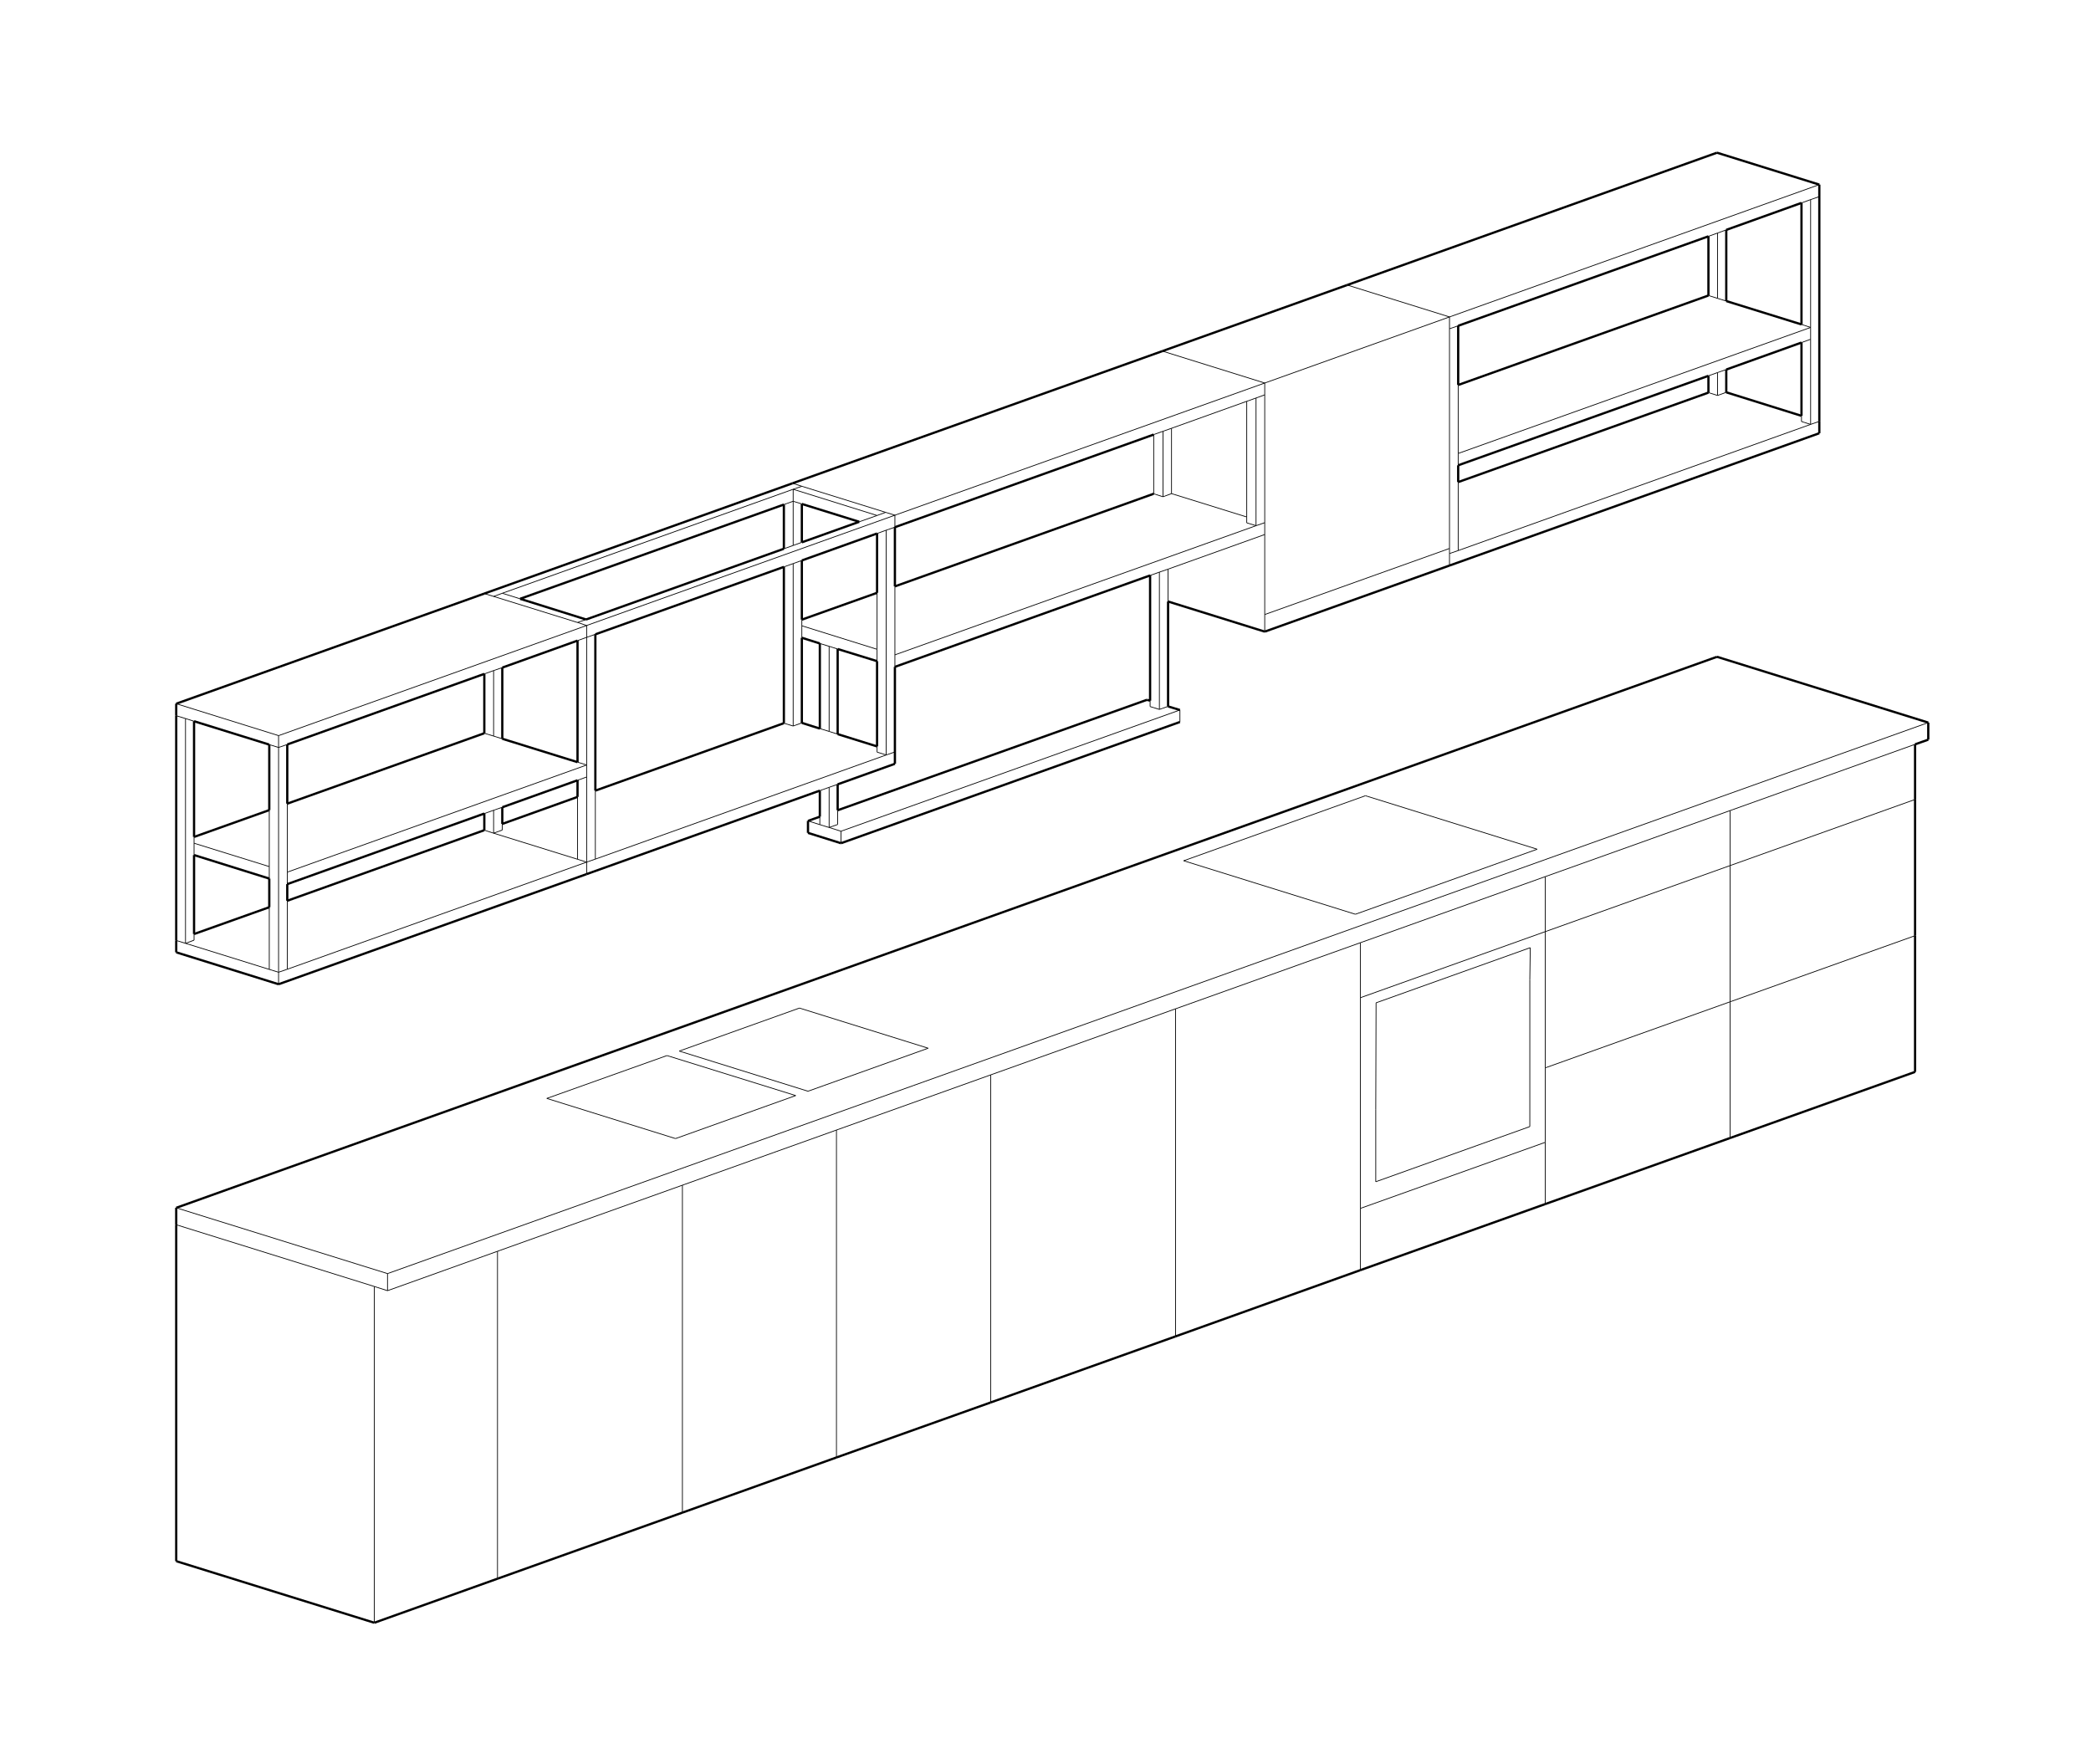 <?xml version="1.0" encoding="UTF-8"?>
<svg id="Capa_1" data-name="Capa 1" xmlns="http://www.w3.org/2000/svg" viewBox="0 0 139.54 117.72">
  <defs>
    <style>
      .cls-1 {
        stroke-width: .15px;
      }

      .cls-1, .cls-2 {
        fill: none;
        stroke: #000;
        stroke-miterlimit: 10;
      }

      .cls-2 {
        stroke-width: .05px;
      }
    </style>
  </defs>
  <line class="cls-2" x1="24.98" y1="85.85" x2="11.76" y2="81.73"/>
  <line class="cls-2" x1="24.98" y1="108.29" x2="24.98" y2="85.85"/>
  <line class="cls-2" x1="33.2" y1="105.35" x2="33.2" y2="83.5"/>
  <line class="cls-2" x1="115.46" y1="54.09" x2="115.46" y2="57.76"/>
  <line class="cls-2" x1="103.12" y1="62.17" x2="115.46" y2="57.76"/>
  <line class="cls-2" x1="115.46" y1="57.76" x2="115.46" y2="66.85"/>
  <line class="cls-2" x1="115.46" y1="66.85" x2="115.46" y2="75.94"/>
  <line class="cls-2" x1="78.45" y1="89.18" x2="78.45" y2="67.32"/>
  <line class="cls-2" x1="66.11" y1="93.59" x2="66.11" y2="71.73"/>
  <line class="cls-2" x1="45.54" y1="100.94" x2="45.54" y2="79.09"/>
  <line class="cls-2" x1="103.12" y1="71.26" x2="115.46" y2="66.85"/>
  <line class="cls-2" x1="91.81" y1="78.86" x2="102.09" y2="75.18"/>
  <line class="cls-2" x1="103.12" y1="80.35" x2="103.12" y2="76.23"/>
  <line class="cls-2" x1="103.12" y1="76.23" x2="90.78" y2="80.64"/>
  <line class="cls-2" x1="90.78" y1="84.76" x2="90.78" y2="80.64"/>
  <line class="cls-2" x1="103.12" y1="80.35" x2="90.78" y2="84.76"/>
  <line class="cls-2" x1="102.12" y1="63.24" x2="91.83" y2="66.92"/>
  <line class="cls-2" x1="91.81" y1="74.03" x2="91.81" y2="78.86"/>
  <line class="cls-2" x1="91.83" y1="66.92" x2="91.81" y2="74.03"/>
  <line class="cls-2" x1="103.12" y1="62.17" x2="90.78" y2="66.58"/>
  <line class="cls-2" x1="102.09" y1="65.38" x2="102.12" y2="63.24"/>
  <line class="cls-2" x1="90.78" y1="66.58" x2="90.78" y2="62.91"/>
  <line class="cls-2" x1="115.46" y1="57.76" x2="127.8" y2="53.35"/>
  <line class="cls-2" x1="115.46" y1="66.85" x2="127.8" y2="62.44"/>
  <line class="cls-2" x1="55.82" y1="97.26" x2="55.82" y2="75.41"/>
  <line class="cls-2" x1="84.4" y1="25.56" x2="77.57" y2="23.43"/>
  <line class="cls-2" x1="96.73" y1="21.15" x2="84.4" y2="25.56"/>
  <line class="cls-2" x1="89.9" y1="19.02" x2="96.73" y2="21.15"/>
  <line class="cls-2" x1="96.73" y1="36.6" x2="84.4" y2="41.01"/>
  <line class="cls-2" x1="84.4" y1="41.01" x2="84.4" y2="42.15"/>
  <line class="cls-2" x1="25.86" y1="86.13" x2="25.86" y2="84.99"/>
  <line class="cls-2" x1="128.68" y1="48.22" x2="25.86" y2="84.99"/>
  <line class="cls-2" x1="25.86" y1="84.99" x2="11.76" y2="80.6"/>
  <line class="cls-2" x1="91.12" y1="53.1" x2="102.58" y2="56.67"/>
  <line class="cls-2" x1="102.58" y1="56.67" x2="90.45" y2="61.01"/>
  <line class="cls-2" x1="90.45" y1="61.01" x2="78.99" y2="57.44"/>
  <line class="cls-2" x1="78.99" y1="57.44" x2="91.12" y2="53.1"/>
  <line class="cls-2" x1="96.73" y1="37.74" x2="96.73" y2="36.94"/>
  <line class="cls-2" x1="39.15" y1="58.33" x2="39.15" y2="57.53"/>
  <line class="cls-2" x1="18.59" y1="65.68" x2="18.59" y2="64.88"/>
  <line class="cls-2" x1="39.15" y1="42.53" x2="39.15" y2="41.74"/>
  <line class="cls-2" x1="18.59" y1="49.09" x2="39.15" y2="41.74"/>
  <line class="cls-2" x1="18.59" y1="49.88" x2="18.59" y2="49.09"/>
  <line class="cls-2" x1="11.76" y1="46.96" x2="18.59" y2="49.09"/>
  <line class="cls-2" x1="84.4" y1="35.67" x2="84.4" y2="34.88"/>
  <line class="cls-2" x1="59.72" y1="44.5" x2="59.72" y2="43.7"/>
  <line class="cls-2" x1="53.51" y1="41.76" x2="58.53" y2="43.33"/>
  <line class="cls-2" x1="83.2" y1="34.5" x2="78.18" y2="32.94"/>
  <line class="cls-2" x1="52.93" y1="48.45" x2="53.51" y2="48.24"/>
  <line class="cls-2" x1="52.93" y1="33.45" x2="52.93" y2="36.4"/>
  <line class="cls-2" x1="52.93" y1="37.61" x2="52.93" y2="48.45"/>
  <line class="cls-2" x1="52.93" y1="48.45" x2="52.31" y2="48.26"/>
  <line class="cls-2" x1="120.83" y1="22.64" x2="120.83" y2="21.85"/>
  <line class="cls-2" x1="97.31" y1="30.26" x2="120.83" y2="21.85"/>
  <line class="cls-2" x1="97.31" y1="31.05" x2="97.31" y2="30.26"/>
  <line class="cls-2" x1="39.15" y1="57.53" x2="39.73" y2="57.33"/>
  <line class="cls-2" x1="39.73" y1="42.33" x2="39.15" y2="42.53"/>
  <line class="cls-2" x1="39.15" y1="57.53" x2="38.54" y2="57.34"/>
  <line class="cls-2" x1="12.38" y1="47.95" x2="12.38" y2="62.95"/>
  <line class="cls-2" x1="12.38" y1="47.95" x2="11.76" y2="47.76"/>
  <line class="cls-2" x1="12.38" y1="62.95" x2="11.76" y2="62.76"/>
  <line class="cls-2" x1="12.38" y1="62.95" x2="12.95" y2="62.74"/>
  <line class="cls-2" x1="84.4" y1="26.35" x2="84.4" y2="25.56"/>
  <line class="cls-2" x1="59.72" y1="34.38" x2="84.4" y2="25.56"/>
  <line class="cls-2" x1="59.72" y1="35.18" x2="59.72" y2="34.38"/>
  <line class="cls-2" x1="32.94" y1="55.6" x2="33.52" y2="55.39"/>
  <line class="cls-2" x1="32.94" y1="44.75" x2="32.94" y2="49.12"/>
  <line class="cls-2" x1="32.94" y1="54.07" x2="32.94" y2="55.6"/>
  <line class="cls-2" x1="32.94" y1="55.6" x2="32.32" y2="55.4"/>
  <line class="cls-2" x1="59.14" y1="50.38" x2="59.72" y2="50.18"/>
  <line class="cls-2" x1="59.72" y1="35.18" x2="59.14" y2="35.38"/>
  <line class="cls-2" x1="59.14" y1="35.38" x2="59.14" y2="50.38"/>
  <line class="cls-2" x1="59.14" y1="50.38" x2="58.53" y2="50.19"/>
  <line class="cls-2" x1="77.61" y1="33.15" x2="78.18" y2="32.94"/>
  <line class="cls-2" x1="78.18" y1="32.94" x2="78.18" y2="28.58"/>
  <line class="cls-2" x1="77.61" y1="28.78" x2="77.61" y2="33.15"/>
  <line class="cls-2" x1="76.99" y1="29" x2="76.99" y2="32.95"/>
  <line class="cls-2" x1="77.61" y1="33.15" x2="76.99" y2="32.95"/>
  <line class="cls-2" x1="96.73" y1="36.94" x2="97.31" y2="36.74"/>
  <line class="cls-2" x1="97.31" y1="21.74" x2="96.73" y2="21.94"/>
  <line class="cls-2" x1="96.73" y1="21.15" x2="121.41" y2="12.32"/>
  <line class="cls-2" x1="96.73" y1="21.94" x2="96.73" y2="21.15"/>
  <line class="cls-2" x1="39.15" y1="51.85" x2="39.15" y2="51.05"/>
  <line class="cls-2" x1="19.17" y1="58.2" x2="39.15" y2="51.05"/>
  <line class="cls-2" x1="19.17" y1="59" x2="19.17" y2="58.2"/>
  <line class="cls-2" x1="12.95" y1="56.27" x2="17.97" y2="57.83"/>
  <line class="cls-2" x1="83.82" y1="35.08" x2="84.4" y2="34.88"/>
  <line class="cls-2" x1="84.4" y1="34.88" x2="84.4" y2="26.35"/>
  <line class="cls-2" x1="84.4" y1="26.35" x2="83.82" y2="26.56"/>
  <line class="cls-2" x1="83.82" y1="26.56" x2="83.82" y2="35.08"/>
  <line class="cls-2" x1="83.82" y1="35.08" x2="83.2" y2="34.89"/>
  <line class="cls-2" x1="120.83" y1="28.32" x2="121.41" y2="28.12"/>
  <line class="cls-2" x1="120.83" y1="28.32" x2="120.22" y2="28.13"/>
  <line class="cls-2" x1="121.41" y1="13.12" x2="120.83" y2="13.32"/>
  <line class="cls-2" x1="114.62" y1="26.39" x2="115.2" y2="26.18"/>
  <line class="cls-2" x1="114.62" y1="26.39" x2="114.01" y2="26.2"/>
  <line class="cls-2" x1="114.62" y1="15.55" x2="114.62" y2="19.91"/>
  <line class="cls-2" x1="114.62" y1="24.86" x2="114.62" y2="26.39"/>
  <line class="cls-2" x1="55.33" y1="55.22" x2="55.9" y2="55.02"/>
  <line class="cls-2" x1="55.33" y1="43.13" x2="55.33" y2="48.81"/>
  <line class="cls-2" x1="55.33" y1="52.54" x2="55.33" y2="55.22"/>
  <line class="cls-2" x1="55.33" y1="55.22" x2="54.71" y2="55.03"/>
  <line class="cls-2" x1="56.12" y1="56.27" x2="56.12" y2="55.47"/>
  <line class="cls-2" x1="56.12" y1="55.47" x2="78.74" y2="47.38"/>
  <line class="cls-2" x1="78.74" y1="48.18" x2="78.74" y2="47.38"/>
  <line class="cls-2" x1="18.59" y1="64.88" x2="19.17" y2="64.68"/>
  <line class="cls-2" x1="18.59" y1="64.88" x2="17.97" y2="64.69"/>
  <line class="cls-2" x1="18.59" y1="49.88" x2="18.59" y2="64.88"/>
  <line class="cls-2" x1="19.17" y1="49.68" x2="18.59" y2="49.88"/>
  <line class="cls-2" x1="18.59" y1="49.88" x2="17.97" y2="49.69"/>
  <line class="cls-2" x1="77.37" y1="47.34" x2="77.95" y2="47.14"/>
  <line class="cls-2" x1="77.37" y1="38.18" x2="77.37" y2="47.34"/>
  <line class="cls-2" x1="77.37" y1="47.34" x2="76.75" y2="47.15"/>
  <line class="cls-2" x1="38.54" y1="41.54" x2="39.11" y2="41.34"/>
  <line class="cls-2" x1="33.52" y1="39.59" x2="32.94" y2="39.8"/>
  <line class="cls-2" x1="32.94" y1="39.8" x2="38.54" y2="41.54"/>
  <line class="cls-2" x1="58.53" y1="34.4" x2="59.1" y2="34.19"/>
  <line class="cls-2" x1="59.1" y1="34.19" x2="53.51" y2="32.45"/>
  <line class="cls-2" x1="53.51" y1="32.45" x2="52.93" y2="32.65"/>
  <line class="cls-2" x1="52.93" y1="32.65" x2="58.53" y2="34.4"/>
  <line class="cls-2" x1="52.93" y1="32.65" x2="52.93" y2="33.45"/>
  <line class="cls-2" x1="39.15" y1="41.74" x2="38.54" y2="41.54"/>
  <line class="cls-2" x1="39.15" y1="41.74" x2="59.72" y2="34.38"/>
  <line class="cls-2" x1="59.72" y1="34.38" x2="59.1" y2="34.19"/>
  <line class="cls-2" x1="32.94" y1="39.8" x2="32.32" y2="39.61"/>
  <line class="cls-2" x1="53.51" y1="32.45" x2="52.89" y2="32.25"/>
  <line class="cls-2" x1="96.73" y1="21.94" x2="96.73" y2="36.6"/>
  <line class="cls-2" x1="84.4" y1="35.67" x2="84.4" y2="41.01"/>
  <line class="cls-2" x1="96.73" y1="36.6" x2="96.73" y2="36.94"/>
  <line class="cls-2" x1="33.2" y1="83.5" x2="25.86" y2="86.13"/>
  <line class="cls-2" x1="25.86" y1="86.13" x2="24.98" y2="85.85"/>
  <line class="cls-2" x1="19.17" y1="64.68" x2="39.15" y2="57.53"/>
  <line class="cls-2" x1="59.72" y1="43.7" x2="83.82" y2="35.08"/>
  <line class="cls-2" x1="114.62" y1="19.91" x2="114.01" y2="19.72"/>
  <line class="cls-2" x1="39.73" y1="57.33" x2="39.73" y2="52.76"/>
  <line class="cls-2" x1="39.15" y1="51.85" x2="39.15" y2="57.53"/>
  <line class="cls-2" x1="38.54" y1="53.18" x2="38.54" y2="57.34"/>
  <line class="cls-2" x1="12.95" y1="62.74" x2="12.95" y2="62.33"/>
  <line class="cls-2" x1="33.52" y1="55.39" x2="33.52" y2="54.98"/>
  <line class="cls-2" x1="58.53" y1="49.81" x2="58.53" y2="50.19"/>
  <line class="cls-2" x1="97.31" y1="36.74" x2="97.31" y2="32.17"/>
  <line class="cls-2" x1="39.15" y1="51.05" x2="38.54" y2="50.86"/>
  <line class="cls-2" x1="83.2" y1="26.78" x2="83.2" y2="34.5"/>
  <line class="cls-2" x1="83.2" y1="34.5" x2="83.2" y2="34.89"/>
  <line class="cls-2" x1="120.83" y1="22.64" x2="120.83" y2="28.32"/>
  <line class="cls-2" x1="120.22" y1="27.75" x2="120.22" y2="28.13"/>
  <line class="cls-2" x1="55.9" y1="55.02" x2="55.9" y2="54.07"/>
  <line class="cls-2" x1="54.71" y1="54.5" x2="54.71" y2="55.03"/>
  <line class="cls-2" x1="55.33" y1="55.22" x2="56.12" y2="55.47"/>
  <line class="cls-2" x1="17.97" y1="60.54" x2="17.97" y2="64.69"/>
  <line class="cls-2" x1="19.17" y1="64.68" x2="19.17" y2="60.11"/>
  <line class="cls-2" x1="77.95" y1="40.14" x2="77.95" y2="37.98"/>
  <line class="cls-2" x1="76.75" y1="46.76" x2="76.75" y2="47.15"/>
  <line class="cls-2" x1="34.71" y1="39.96" x2="33.52" y2="39.59"/>
  <line class="cls-2" x1="52.93" y1="33.45" x2="53.51" y2="33.63"/>
  <line class="cls-2" x1="52.93" y1="33.45" x2="52.31" y2="33.67"/>
  <line class="cls-2" x1="45.54" y1="79.09" x2="33.2" y2="83.5"/>
  <line class="cls-2" x1="97.31" y1="36.74" x2="120.83" y2="28.32"/>
  <line class="cls-2" x1="12.38" y1="62.95" x2="17.97" y2="64.69"/>
  <line class="cls-2" x1="38.54" y1="57.34" x2="32.94" y2="55.6"/>
  <line class="cls-2" x1="38.54" y1="42.75" x2="39.15" y2="42.53"/>
  <line class="cls-2" x1="12.38" y1="47.95" x2="12.95" y2="48.13"/>
  <line class="cls-2" x1="76.75" y1="38.4" x2="77.37" y2="38.18"/>
  <line class="cls-2" x1="77.37" y1="38.18" x2="77.95" y2="37.98"/>
  <line class="cls-2" x1="77.95" y1="37.98" x2="84.4" y2="35.67"/>
  <line class="cls-2" x1="55.33" y1="43.13" x2="55.9" y2="43.31"/>
  <line class="cls-2" x1="53.51" y1="42.56" x2="53.51" y2="41.76"/>
  <line class="cls-2" x1="114.01" y1="25.08" x2="114.62" y2="24.86"/>
  <line class="cls-2" x1="115.2" y1="20.09" x2="114.62" y2="19.91"/>
  <line class="cls-2" x1="39.15" y1="42.53" x2="39.15" y2="51.05"/>
  <line class="cls-2" x1="76.99" y1="29" x2="77.61" y2="28.78"/>
  <line class="cls-2" x1="120.83" y1="13.32" x2="120.83" y2="21.85"/>
  <line class="cls-2" x1="53.92" y1="54.78" x2="54.71" y2="55.03"/>
  <line class="cls-2" x1="55.33" y1="52.54" x2="55.9" y2="52.34"/>
  <line class="cls-2" x1="39.73" y1="57.33" x2="59.14" y2="50.38"/>
  <line class="cls-2" x1="55.9" y1="48.99" x2="55.33" y2="48.81"/>
  <line class="cls-2" x1="33.52" y1="39.59" x2="52.93" y2="32.65"/>
  <line class="cls-2" x1="55.82" y1="75.41" x2="45.54" y2="79.09"/>
  <line class="cls-2" x1="54.71" y1="42.94" x2="55.33" y2="43.13"/>
  <line class="cls-2" x1="53.51" y1="41.76" x2="53.51" y2="41.35"/>
  <line class="cls-2" x1="114.62" y1="24.86" x2="115.2" y2="24.66"/>
  <line class="cls-2" x1="120.83" y1="21.85" x2="120.22" y2="21.65"/>
  <line class="cls-2" x1="12.95" y1="56.27" x2="12.95" y2="55.85"/>
  <line class="cls-2" x1="77.61" y1="28.78" x2="78.18" y2="28.58"/>
  <line class="cls-2" x1="59.72" y1="43.7" x2="59.72" y2="39.13"/>
  <line class="cls-2" x1="58.53" y1="39.56" x2="58.53" y2="43.33"/>
  <line class="cls-2" x1="58.53" y1="43.33" x2="58.53" y2="44.12"/>
  <line class="cls-2" x1="114.01" y1="15.77" x2="114.62" y2="15.55"/>
  <line class="cls-2" x1="32.32" y1="54.29" x2="32.94" y2="54.07"/>
  <line class="cls-2" x1="32.94" y1="54.07" x2="33.52" y2="53.87"/>
  <line class="cls-2" x1="38.54" y1="52.07" x2="39.15" y2="51.85"/>
  <line class="cls-2" x1="33.52" y1="49.3" x2="32.94" y2="49.12"/>
  <line class="cls-2" x1="32.94" y1="49.12" x2="32.32" y2="48.93"/>
  <line class="cls-2" x1="17.97" y1="54.06" x2="17.97" y2="57.83"/>
  <line class="cls-2" x1="54.71" y1="52.76" x2="55.33" y2="52.54"/>
  <line class="cls-2" x1="55.33" y1="48.81" x2="54.71" y2="48.62"/>
  <line class="cls-2" x1="52.31" y1="36.62" x2="52.93" y2="36.4"/>
  <line class="cls-2" x1="52.93" y1="36.4" x2="53.51" y2="36.19"/>
  <line class="cls-2" x1="66.11" y1="71.73" x2="55.82" y2="75.41"/>
  <line class="cls-2" x1="32.32" y1="44.97" x2="32.94" y2="44.75"/>
  <line class="cls-2" x1="32.94" y1="44.75" x2="33.52" y2="44.55"/>
  <line class="cls-2" x1="120.22" y1="22.86" x2="120.83" y2="22.64"/>
  <line class="cls-2" x1="12.95" y1="57.06" x2="12.95" y2="56.27"/>
  <line class="cls-2" x1="97.31" y1="30.26" x2="97.31" y2="25.69"/>
  <line class="cls-2" x1="114.62" y1="15.55" x2="115.2" y2="15.34"/>
  <line class="cls-2" x1="17.97" y1="57.83" x2="17.97" y2="58.63"/>
  <line class="cls-2" x1="19.17" y1="58.2" x2="19.17" y2="53.63"/>
  <line class="cls-2" x1="53.51" y1="37.4" x2="52.93" y2="37.61"/>
  <line class="cls-2" x1="52.93" y1="37.61" x2="52.31" y2="37.83"/>
  <line class="cls-2" x1="78.18" y1="28.58" x2="83.2" y2="26.78"/>
  <line class="cls-2" x1="83.2" y1="26.78" x2="83.82" y2="26.56"/>
  <line class="cls-2" x1="57.34" y1="34.82" x2="58.53" y2="34.4"/>
  <line class="cls-2" x1="59.14" y1="35.38" x2="58.53" y2="35.6"/>
  <line class="cls-2" x1="127.8" y1="49.67" x2="115.46" y2="54.09"/>
  <line class="cls-2" x1="78.45" y1="67.32" x2="66.11" y2="71.73"/>
  <g>
    <line class="cls-1" x1="96.73" y1="37.74" x2="84.4" y2="42.15"/>
    <line class="cls-1" x1="84.4" y1="42.15" x2="77.95" y2="40.14"/>
    <line class="cls-1" x1="77.57" y1="23.43" x2="89.9" y2="19.02"/>
    <line class="cls-1" x1="96.73" y1="37.74" x2="121.41" y2="28.91"/>
    <line class="cls-1" x1="121.41" y1="28.91" x2="121.41" y2="28.12"/>
    <line class="cls-1" x1="114.01" y1="26.2" x2="97.31" y2="32.17"/>
    <line class="cls-1" x1="120.22" y1="27.75" x2="115.2" y2="26.18"/>
    <line class="cls-1" x1="18.59" y1="65.68" x2="39.15" y2="58.33"/>
    <line class="cls-1" x1="32.32" y1="55.4" x2="19.17" y2="60.11"/>
    <line class="cls-1" x1="17.97" y1="60.54" x2="12.95" y2="62.33"/>
    <line class="cls-1" x1="11.76" y1="63.55" x2="18.59" y2="65.68"/>
    <line class="cls-1" x1="11.76" y1="63.55" x2="11.76" y2="62.76"/>
    <line class="cls-1" x1="32.32" y1="39.61" x2="11.76" y2="46.96"/>
    <line class="cls-1" x1="11.76" y1="47.76" x2="11.76" y2="46.96"/>
    <line class="cls-1" x1="76.99" y1="32.95" x2="59.72" y2="39.13"/>
    <line class="cls-1" x1="58.53" y1="39.56" x2="53.51" y2="41.35"/>
    <line class="cls-1" x1="53.51" y1="36.19" x2="53.51" y2="33.63"/>
    <line class="cls-1" x1="52.31" y1="33.67" x2="52.31" y2="36.62"/>
    <line class="cls-1" x1="52.31" y1="37.83" x2="52.31" y2="48.26"/>
    <line class="cls-1" x1="114.01" y1="19.72" x2="97.31" y2="25.69"/>
    <line class="cls-1" x1="38.54" y1="42.75" x2="38.54" y2="50.86"/>
    <line class="cls-1" x1="11.76" y1="47.76" x2="11.76" y2="62.76"/>
    <line class="cls-1" x1="77.57" y1="23.43" x2="52.89" y2="32.25"/>
    <line class="cls-1" x1="33.52" y1="49.3" x2="33.52" y2="44.55"/>
    <line class="cls-1" x1="32.32" y1="44.97" x2="32.32" y2="48.93"/>
    <line class="cls-1" x1="32.32" y1="54.29" x2="32.32" y2="55.4"/>
    <line class="cls-1" x1="121.41" y1="13.12" x2="121.41" y2="12.32"/>
    <line class="cls-1" x1="114.58" y1="10.19" x2="89.9" y2="19.02"/>
    <line class="cls-1" x1="121.41" y1="12.32" x2="114.58" y2="10.19"/>
    <line class="cls-1" x1="32.32" y1="48.93" x2="19.17" y2="53.63"/>
    <line class="cls-1" x1="17.97" y1="54.06" x2="12.95" y2="55.85"/>
    <line class="cls-1" x1="12.95" y1="57.06" x2="17.97" y2="58.63"/>
    <line class="cls-1" x1="120.22" y1="13.54" x2="120.22" y2="21.65"/>
    <line class="cls-1" x1="121.41" y1="28.12" x2="121.41" y2="13.12"/>
    <line class="cls-1" x1="114.01" y1="15.77" x2="114.01" y2="19.72"/>
    <line class="cls-1" x1="114.01" y1="25.08" x2="114.01" y2="26.2"/>
    <line class="cls-1" x1="115.2" y1="26.18" x2="115.2" y2="24.66"/>
    <line class="cls-1" x1="115.2" y1="20.09" x2="115.2" y2="15.34"/>
    <line class="cls-1" x1="55.9" y1="48.99" x2="55.9" y2="43.31"/>
    <line class="cls-1" x1="54.71" y1="42.94" x2="54.71" y2="48.62"/>
    <line class="cls-1" x1="53.92" y1="55.58" x2="53.92" y2="54.78"/>
    <line class="cls-1" x1="76.54" y1="46.7" x2="55.9" y2="54.07"/>
    <line class="cls-1" x1="54.71" y1="54.5" x2="53.92" y2="54.78"/>
    <line class="cls-1" x1="78.74" y1="47.38" x2="77.95" y2="47.14"/>
    <line class="cls-1" x1="76.75" y1="46.76" x2="76.54" y2="46.7"/>
    <line class="cls-1" x1="53.92" y1="55.58" x2="56.12" y2="56.27"/>
    <line class="cls-1" x1="56.12" y1="56.27" x2="78.74" y2="48.18"/>
    <line class="cls-1" x1="59.72" y1="50.97" x2="59.72" y2="50.18"/>
    <line class="cls-1" x1="52.31" y1="48.26" x2="39.73" y2="52.76"/>
    <line class="cls-1" x1="38.54" y1="53.18" x2="33.52" y2="54.98"/>
    <line class="cls-1" x1="32.32" y1="39.61" x2="52.89" y2="32.25"/>
    <line class="cls-1" x1="55.9" y1="43.31" x2="58.53" y2="44.12"/>
    <line class="cls-1" x1="53.51" y1="48.24" x2="53.51" y2="42.56"/>
    <line class="cls-1" x1="97.31" y1="31.05" x2="114.01" y2="25.08"/>
    <line class="cls-1" x1="39.73" y1="52.76" x2="39.73" y2="42.33"/>
    <line class="cls-1" x1="38.54" y1="52.07" x2="38.54" y2="53.18"/>
    <line class="cls-1" x1="59.72" y1="35.18" x2="76.99" y2="29"/>
    <line class="cls-1" x1="33.52" y1="54.98" x2="33.52" y2="53.87"/>
    <line class="cls-1" x1="59.72" y1="50.18" x2="59.72" y2="44.5"/>
    <line class="cls-1" x1="19.17" y1="59" x2="32.32" y2="54.29"/>
    <line class="cls-1" x1="120.22" y1="22.86" x2="120.22" y2="27.75"/>
    <line class="cls-1" x1="55.9" y1="54.07" x2="55.9" y2="52.34"/>
    <line class="cls-1" x1="54.71" y1="52.76" x2="54.71" y2="54.5"/>
    <line class="cls-1" x1="77.95" y1="47.14" x2="77.95" y2="40.14"/>
    <line class="cls-1" x1="76.75" y1="38.4" x2="76.75" y2="46.76"/>
    <line class="cls-1" x1="55.9" y1="52.34" x2="59.72" y2="50.97"/>
    <line class="cls-1" x1="58.53" y1="49.81" x2="55.9" y2="48.99"/>
    <line class="cls-1" x1="39.11" y1="41.34" x2="34.71" y2="39.96"/>
    <line class="cls-1" x1="53.51" y1="33.63" x2="57.34" y2="34.82"/>
    <line class="cls-1" x1="52.31" y1="33.67" x2="34.71" y2="39.96"/>
    <line class="cls-1" x1="59.72" y1="44.5" x2="76.75" y2="38.4"/>
    <line class="cls-1" x1="12.95" y1="55.85" x2="12.95" y2="48.13"/>
    <line class="cls-1" x1="97.31" y1="32.17" x2="97.31" y2="31.05"/>
    <line class="cls-1" x1="97.31" y1="21.74" x2="114.01" y2="15.77"/>
    <line class="cls-1" x1="38.54" y1="50.86" x2="33.52" y2="49.3"/>
    <line class="cls-1" x1="17.97" y1="49.69" x2="17.97" y2="54.06"/>
    <line class="cls-1" x1="19.17" y1="60.11" x2="19.17" y2="59"/>
    <line class="cls-1" x1="52.31" y1="37.83" x2="39.73" y2="42.33"/>
    <line class="cls-1" x1="12.95" y1="48.13" x2="17.97" y2="49.69"/>
    <line class="cls-1" x1="53.51" y1="42.56" x2="54.71" y2="42.94"/>
    <line class="cls-1" x1="53.51" y1="41.35" x2="53.51" y2="37.4"/>
    <line class="cls-1" x1="120.22" y1="21.65" x2="115.2" y2="20.09"/>
    <line class="cls-1" x1="59.72" y1="39.13" x2="59.72" y2="35.18"/>
    <line class="cls-1" x1="58.53" y1="35.6" x2="58.53" y2="39.56"/>
    <line class="cls-1" x1="58.53" y1="44.12" x2="58.53" y2="49.81"/>
    <line class="cls-1" x1="33.52" y1="53.87" x2="38.54" y2="52.07"/>
    <line class="cls-1" x1="19.17" y1="53.63" x2="19.17" y2="49.68"/>
    <line class="cls-1" x1="39.15" y1="58.33" x2="54.71" y2="52.76"/>
    <line class="cls-1" x1="54.71" y1="48.62" x2="53.51" y2="48.24"/>
    <line class="cls-1" x1="39.11" y1="41.34" x2="52.31" y2="36.62"/>
    <line class="cls-1" x1="19.17" y1="49.68" x2="32.32" y2="44.97"/>
    <line class="cls-1" x1="33.52" y1="44.55" x2="38.54" y2="42.75"/>
    <line class="cls-1" x1="115.2" y1="24.66" x2="120.22" y2="22.86"/>
    <line class="cls-1" x1="12.95" y1="62.33" x2="12.95" y2="57.06"/>
    <line class="cls-1" x1="97.31" y1="25.69" x2="97.31" y2="21.74"/>
    <line class="cls-1" x1="17.97" y1="58.63" x2="17.97" y2="60.54"/>
    <line class="cls-1" x1="53.51" y1="36.19" x2="57.34" y2="34.82"/>
    <line class="cls-1" x1="58.53" y1="35.6" x2="53.51" y2="37.4"/>
    <line class="cls-1" x1="115.2" y1="15.34" x2="120.22" y2="13.54"/>
  </g>
  <line class="cls-2" x1="120.22" y1="13.54" x2="120.83" y2="13.32"/>
  <line class="cls-2" x1="90.78" y1="62.91" x2="78.45" y2="67.32"/>
  <line class="cls-2" x1="115.46" y1="54.09" x2="103.12" y2="58.5"/>
  <line class="cls-2" x1="103.12" y1="58.5" x2="90.78" y2="62.91"/>
  <line class="cls-2" x1="103.12" y1="62.17" x2="103.12" y2="58.5"/>
  <line class="cls-2" x1="102.09" y1="75.18" x2="102.09" y2="65.38"/>
  <line class="cls-2" x1="103.12" y1="62.17" x2="103.12" y2="71.26"/>
  <line class="cls-2" x1="90.78" y1="80.64" x2="90.78" y2="66.58"/>
  <line class="cls-2" x1="103.12" y1="71.26" x2="103.12" y2="76.23"/>
  <line class="cls-2" x1="61.94" y1="69.95" x2="53.35" y2="67.27"/>
  <line class="cls-2" x1="61.94" y1="69.95" x2="53.92" y2="72.82"/>
  <line class="cls-2" x1="53.92" y1="72.82" x2="45.33" y2="70.14"/>
  <line class="cls-2" x1="45.33" y1="70.14" x2="53.35" y2="67.27"/>
  <line class="cls-2" x1="53.1" y1="73.11" x2="44.51" y2="70.44"/>
  <line class="cls-2" x1="53.1" y1="73.11" x2="45.08" y2="75.98"/>
  <line class="cls-2" x1="45.08" y1="75.98" x2="36.49" y2="73.3"/>
  <line class="cls-2" x1="36.49" y1="73.3" x2="44.51" y2="70.44"/>
  <g>
    <line class="cls-1" x1="11.76" y1="81.73" x2="11.76" y2="104.18"/>
    <line class="cls-1" x1="11.76" y1="104.18" x2="24.98" y2="108.29"/>
    <line class="cls-1" x1="127.8" y1="71.53" x2="115.46" y2="75.94"/>
    <line class="cls-1" x1="45.54" y1="100.94" x2="33.2" y2="105.35"/>
    <line class="cls-1" x1="66.11" y1="93.59" x2="55.82" y2="97.26"/>
    <line class="cls-1" x1="90.78" y1="84.76" x2="78.45" y2="89.18"/>
    <line class="cls-1" x1="33.2" y1="105.35" x2="24.98" y2="108.29"/>
    <line class="cls-1" x1="78.45" y1="89.18" x2="66.11" y2="93.59"/>
    <line class="cls-1" x1="115.46" y1="75.94" x2="103.12" y2="80.35"/>
    <line class="cls-1" x1="127.8" y1="71.53" x2="127.8" y2="62.44"/>
    <line class="cls-1" x1="127.8" y1="53.35" x2="127.8" y2="49.67"/>
    <line class="cls-1" x1="127.8" y1="62.44" x2="127.8" y2="53.35"/>
    <line class="cls-1" x1="55.82" y1="97.26" x2="45.54" y2="100.94"/>
    <line class="cls-1" x1="114.58" y1="43.83" x2="128.68" y2="48.22"/>
    <line class="cls-1" x1="11.76" y1="80.6" x2="114.58" y2="43.83"/>
    <line class="cls-1" x1="128.68" y1="49.36" x2="128.68" y2="48.22"/>
    <line class="cls-1" x1="11.76" y1="81.73" x2="11.76" y2="80.6"/>
    <line class="cls-1" x1="128.68" y1="49.36" x2="127.8" y2="49.67"/>
    <line class="cls-1" x1="103.12" y1="80.35" x2="90.78" y2="84.76"/>
  </g>
</svg>
